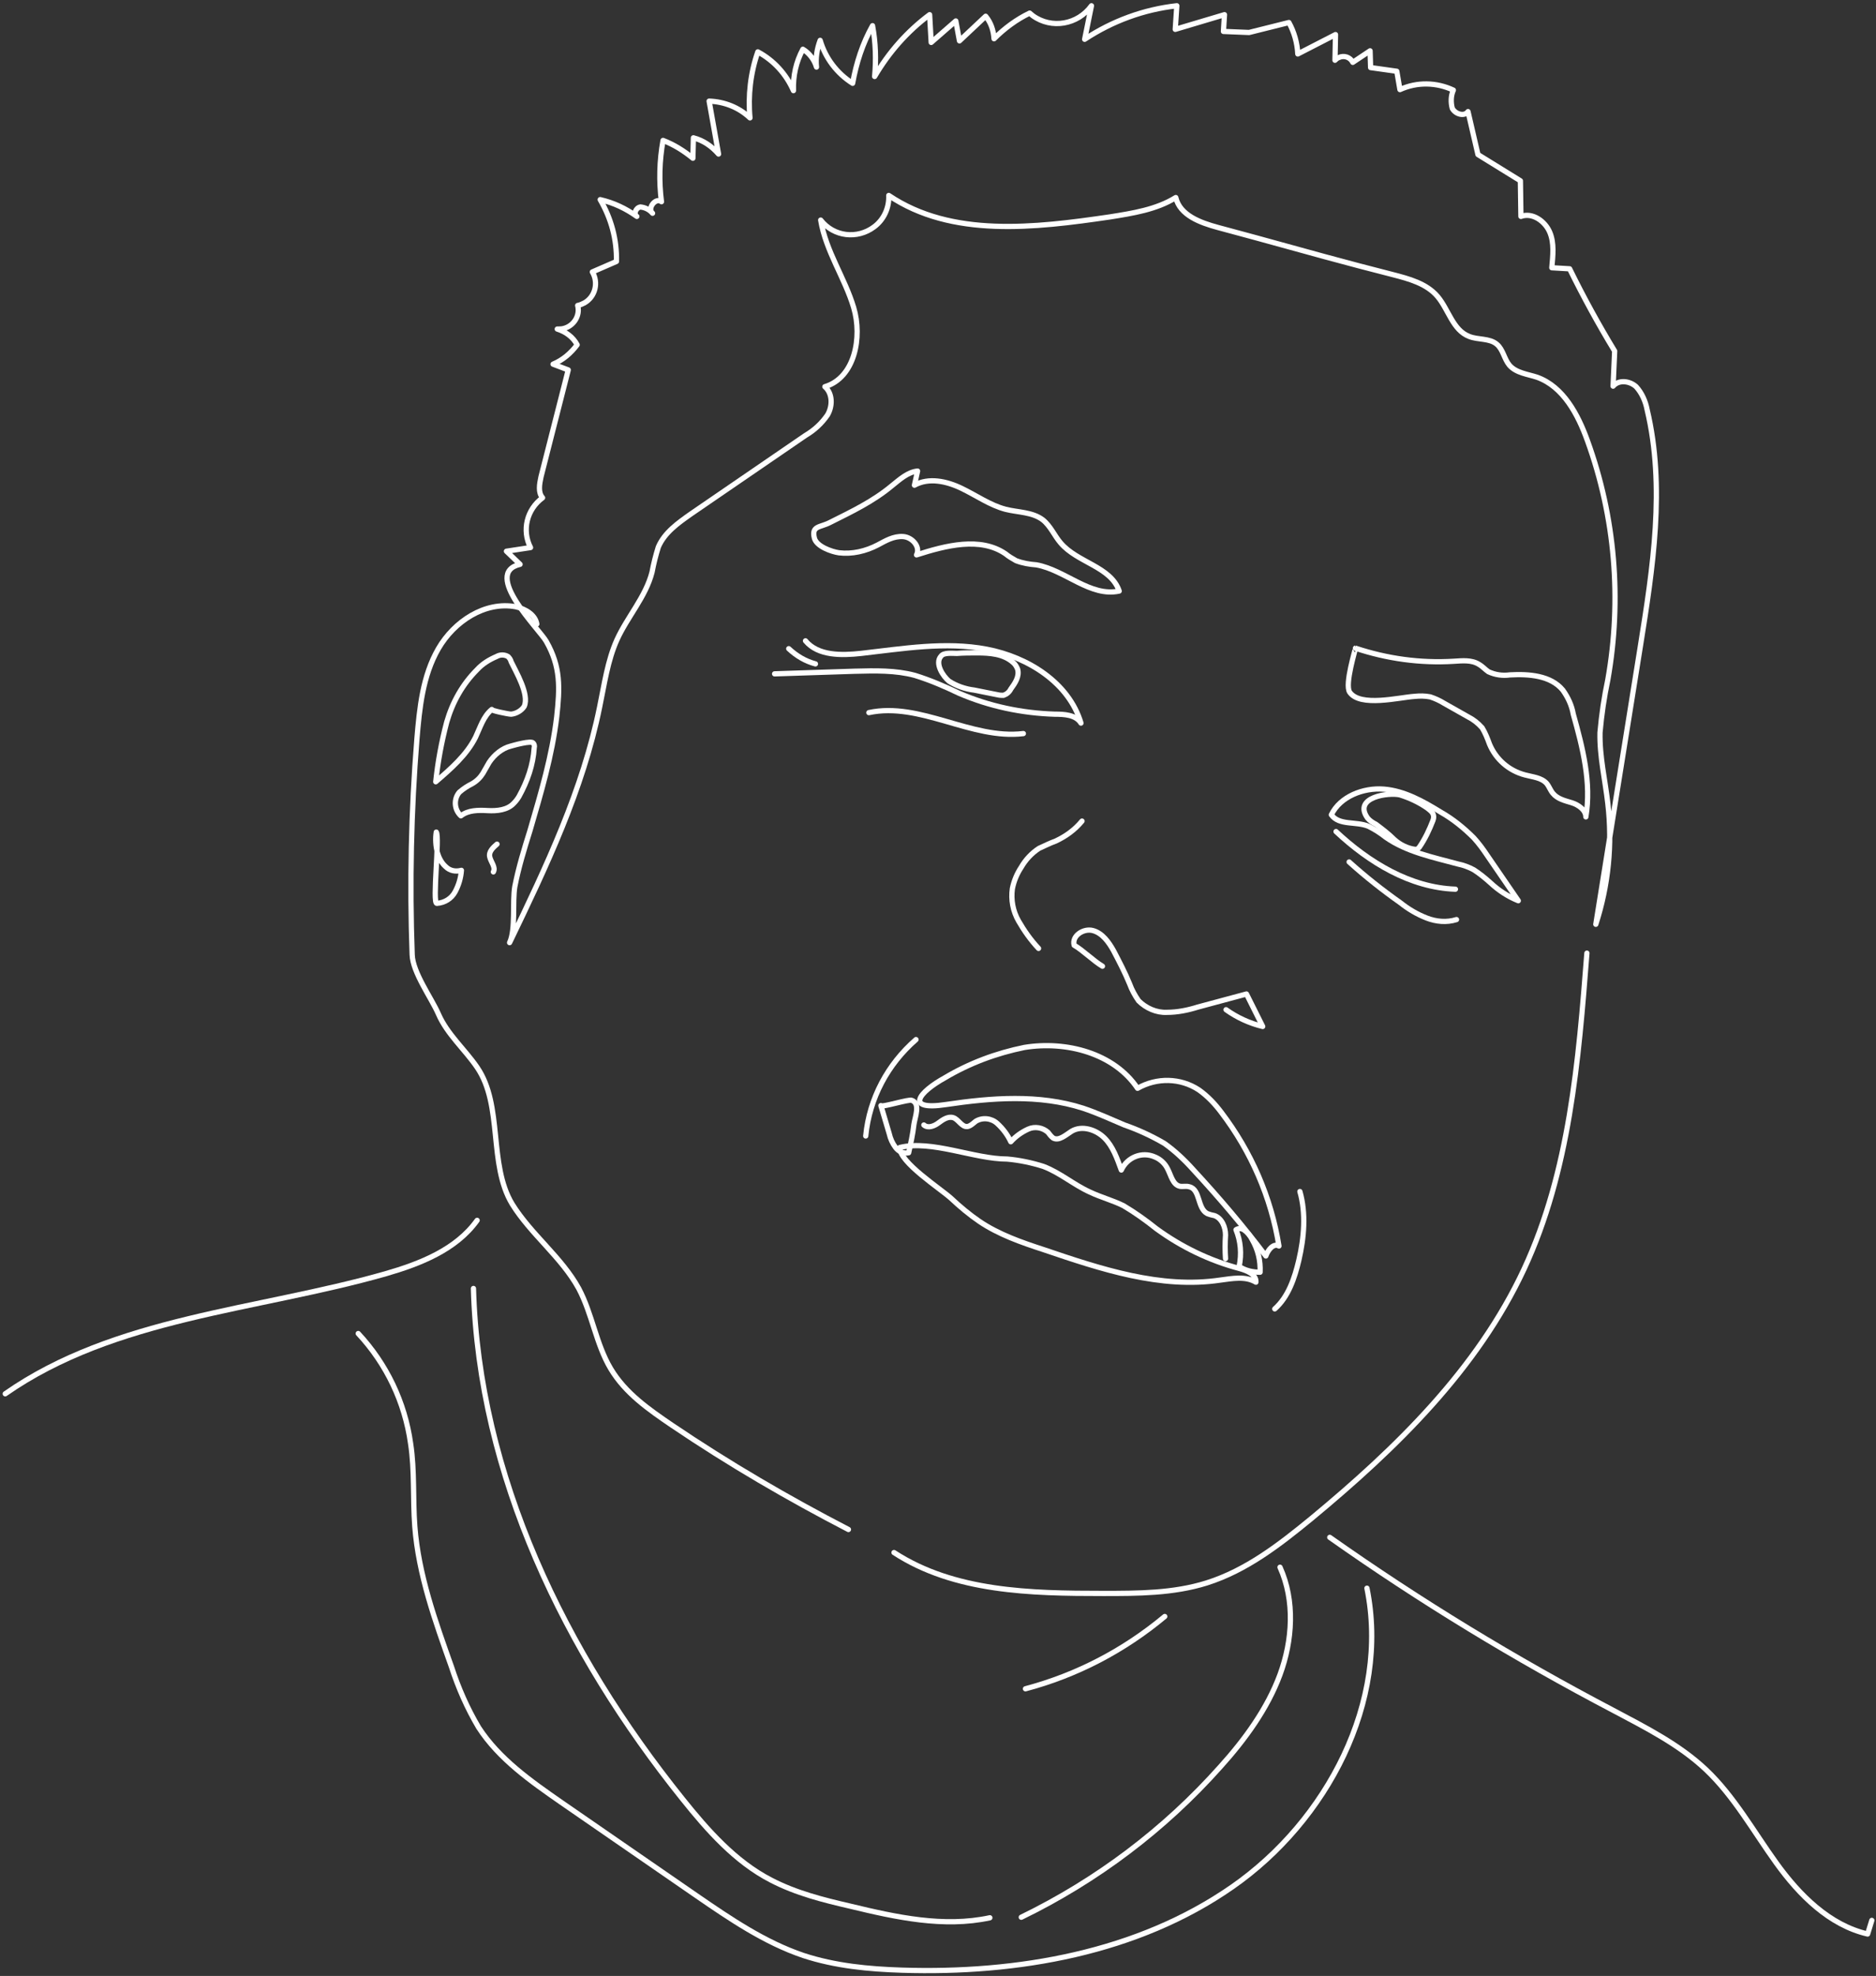 <?xml version="1.0" encoding="utf-8"?>
<!-- Generator: Adobe Illustrator 25.2.3, SVG Export Plug-In . SVG Version: 6.00 Build 0)  -->
<svg version="1.1" id="レイヤー_2_1_" xmlns="http://www.w3.org/2000/svg" xmlns:xlink="http://www.w3.org/1999/xlink" x="0px"
	 y="0px" viewBox="0 0 358.2 377.1" style="enable-background:new 0 0 358.2 377.1;" xml:space="preserve">
<rect x="0" y="0" width="358.2" height="377.1" fill="#333333" stroke="none"/>
<style type="text/css">
	.st0{fill:none;stroke:#FFFFFF;stroke-linecap:round;stroke-linejoin:round;}
</style>
<path class="st0" d="M102.5,119.1c-0.3-1.8-2.2-2.9-4-3.3c-5.9-1.1-11.8,2.8-14.8,8c-3,5.2-3.6,11.3-4.1,17.3
	c-1.1,13.7-1.4,27.4-0.9,41.1c0.1,3.4,3.7,8.3,5,11.3c1.7,3.9,5,6.7,7.4,10.2c5,7.3,2.1,18.5,6.7,26.1c3.6,5.8,9.4,10.1,12.7,16.1
	c2.6,4.9,3.3,10.6,6.1,15.3s7.3,7.8,11.7,10.8c10.8,7.3,22.1,13.9,33.7,19.9"/>
<path class="st0" d="M97.3,179.9c7-14.5,14-29.2,17.2-45c0.9-4.3,1.5-8.8,3.3-12.8c2-4.4,5.5-8.2,6.7-12.9c0.3-1.6,0.7-3.2,1.2-4.8
	c1.2-2.8,3.8-4.6,6.2-6.3l21.9-15c1.7-1,3.1-2.3,4.2-3.9c1-1.7,1-4.1-0.5-5.4c5.7-1.7,7.2-9.4,5.5-15.1s-5.3-10.7-6.3-16.7
	c2.5,3.2,7,3.7,10.2,1.3c1.9-1.4,2.9-3.7,2.8-6c12,8.1,27.9,6.2,42.2,4.1c4.4-0.7,8.9-1.4,12.6-3.7c0.8,3.4,4.7,4.8,8,5.7l7.4,2
	c8.7,2.4,17.3,4.8,26,7c3.1,0.8,6.5,1.7,8.6,4.2s2.9,6.4,6,7.6c1.7,0.7,3.9,0.3,5.3,1.5c1.2,1,1.4,2.8,2.4,4
	c1.3,1.5,3.5,1.7,5.3,2.3c5,1.8,7.8,7.1,9.6,12.1c5.3,14.6,6.6,30.3,3.9,45.6c-0.7,3.3-1.2,6.7-1.5,10.1c-0.1,4.6,1,9.1,1.5,13.6
	c0.9,7.7,0.1,15.6-2.3,23l8.5-53c2.4-15,4.8-30.5,1.3-45.2c-0.3-1.6-1-3.2-2.1-4.4c-1.2-1.1-3.3-1.4-4.4-0.1l0.3-6.7
	c-3.1-5.1-6-10.4-8.6-15.7l-3.4-0.2c0.2-2.3,0.5-4.7-0.4-6.8s-3.3-3.8-5.5-3l-0.1-6.8l-8.1-5l-1.9-8.2c-0.7,1-2.4,0.5-3-0.6
	c-0.3-1.1-0.3-2.4,0.2-3.5c-3.2-1.5-6.9-1.6-10.2-0.1l-0.6-3.5l-5-0.7l-0.1-3.2l-3.3,2.2c-0.5-1-1.7-1.4-2.7-0.9
	c-0.3,0.1-0.5,0.3-0.7,0.5L255,6.6l-7.2,3.7c-0.1-2.1-0.7-4.2-1.7-6l-7.6,1.9L233.6,6l0.2-3.2l-9.4,2.8l0.3-4.5
	c-6.3,0.7-12.3,2.9-17.6,6.4l1.3-6.4c-2.6,3.6-7.6,4.5-11.2,1.9c-0.2-0.2-0.4-0.3-0.6-0.5c-2.5,1.2-4.8,2.9-6.8,4.9
	c-0.1-1.6-0.6-3.1-1.6-4.3l-5,4.7L182.5,4l-4.7,4.1l-0.3-5.3c-4.3,3.2-7.8,7.2-10.5,11.8c0.3-3.2,0.2-6.5-0.4-9.7
	c-1.9,3.4-3.1,7.1-3.8,11c-3-1.9-5.2-4.8-6.2-8.2c-0.6,1.6-0.9,3.4-0.7,5.1c-0.4-1.4-1.4-2.7-2.6-3.4c-1.3,2.4-1.9,5.1-1.8,7.9
	c-1.4-3.2-3.8-5.8-6.8-7.4c-1.4,4-1.9,8.4-1.5,12.6c-2.1-2-4.9-3.1-7.8-3.2l1.8,10.1c-1.3-1.5-2.9-2.6-4.8-3.1l-0.1,3.9
	c-1.7-1.4-3.6-2.6-5.7-3.4c-0.7,3.9-0.8,7.8-0.3,11.7c-1.1-0.9-2.8,1.3-1.7,2.2c-0.6-0.7-1.4-1.1-2.3-1.2c-0.9,0.1-1.4,1.4-0.7,1.8
	c-2.1-1.5-4.4-2.6-7-3.2c2.1,3.6,3.2,7.6,3.1,11.8l-4.6,2c1.2,2,0.6,4.7-1.5,5.9c-0.4,0.2-0.8,0.4-1.3,0.5c0.5,1.9-0.7,3.9-2.7,4.4
	c-0.4,0.1-0.8,0.1-1.2,0.1c1.6,0.5,3,1.5,3.8,3c-1.2,1.6-2.7,2.9-4.6,3.7l2.9,1.1l-5.2,20.4c-0.3,1.4-0.6,3,0.3,4
	c-3,2.2-4,6.2-2.3,9.5l-4.6,0.7l2.6,2.5c-7.3,1.7,3.7,12.4,5,14.7c2.8,4.9,2.6,8.9,2,14.4c-0.9,7.5-3,14.5-5.1,21.7
	c-1.1,3.5-2.2,7.1-2.9,10.7C97.8,172.1,98.5,177.4,97.3,179.9z"/>
<path class="st0" d="M170.3,92.7c1.5-1.2,3-2.6,4.9-2.8l-0.6,2.7c2.7-1.5,6.1-0.8,9,0.6s5.4,3.2,8.4,4c2.4,0.6,5.1,0.5,7.1,2
	c1.5,1.2,2.2,3,3.4,4.4c3.2,3.8,9.6,4.5,11.2,9.2c-5.5,1.2-10.3-4-15.8-5c-1.3-0.1-2.6-0.3-3.9-0.8c-0.7-0.4-1.4-0.8-2-1.3
	c-4.8-3.3-11.4-1.6-17,0.2c0.8-1.5-0.8-3.4-2.6-3.5s-3.3,0.8-4.8,1.6c-2.3,1.2-4.9,1.8-7.4,1.5c-1.4-0.2-4.3-1.2-4.7-2.8
	c-0.6-2.4,1.1-2,3-3C162.7,97.6,166.7,95.7,170.3,92.7z"/>
<path class="st0" d="M270.1,132.9c1-0.1,2-0.1,3,0.1c0.9,0.3,1.8,0.7,2.6,1.2l4.6,2.6c1,0.5,1.9,1.2,2.7,2.1c0.6,1,1,2,1.4,3.1
	c1.2,2.9,3.7,5.1,6.8,5.9c1.5,0.4,3.1,0.5,4.1,1.6c0.5,0.6,0.7,1.3,1.2,1.9c0.9,1.1,2.3,1.4,3.6,1.8s2.7,1.4,2.7,2.7
	c1.1-6.5-0.6-13.2-2.4-19.6c-0.3-1.7-1-3.2-2-4.6c-2.3-2.8-6.5-3.1-10.1-2.9c-1.4,0.2-2.8,0-4.1-0.6c-0.6-0.4-1.1-1-1.8-1.4
	c-1.4-0.9-3.2-0.7-4.8-0.6c-6.4,0.4-12.8-0.5-18.8-2.5c0.1,0-2.1,6.9-1.1,8.4C259.7,135,267.1,133.1,270.1,132.9z"/>
<path class="st0" d="M153.8,122.3c2.4,2.9,6.9,2.8,10.6,2.4c8-0.9,16.1-2.3,24-0.8s15.7,6.4,18,14.1c-1-1.6-3.2-1.7-5-1.7
	c-6.3-0.2-12.5-1.5-18.3-4c-2.7-1.3-5.5-2.5-8.4-3.4c-3.7-1-7.6-0.9-11.5-0.8l-15.3,0.5"/>
<path class="st0" d="M150.6,123.8c1.5,1.4,3.2,2.4,5.1,2.9"/>
<path class="st0" d="M165.9,136c9.8-2.1,19.6,5.2,29.5,4"/>
<path class="st0" d="M181.2,130c1.4,0.9,3.1,1.5,4.8,1.7l4.5,0.9c0.4,0.1,0.8,0.1,1.1,0.1c0.6-0.2,1.1-0.6,1.4-1.2
	c0.8-1.1,1.7-2.4,1.3-3.8c-0.2-0.5-0.5-1-0.9-1.3c-1.8-1.6-4.4-1.8-6.8-1.8c-1.3,0-2.6,0-3.9,0.1c-0.8,0-2.5-0.2-3,0.5
	C178.4,126.6,180.1,129.1,181.2,130z"/>
<path class="st0" d="M289.9,171.9l-5.9-8.6c-0.8-1.2-1.6-2.3-2.6-3.4c-1.9-1.9-4-3.6-6.3-4.9c-3.4-2.1-7-4.1-10.9-4.4
	s-8.3,1.4-10,4.9c1.5,2.1,4.7,1.2,7.1,2.2c1.2,0.6,2.3,1.3,3.3,2.1c4,2.8,9,3.8,13.8,5.1c1,0.2,2.1,0.6,3,1.1
	c1.1,0.7,2.2,1.6,3.2,2.5C286.1,169.9,287.9,171.1,289.9,171.9z"/>
<path class="st0" d="M261.1,156.1c0.4,0.5,1,0.9,1.6,1.2c1.2,0.9,2.4,1.8,3.5,2.9c1.1,1,2.5,1.7,4,1.9c0.2,0,0.3,0,0.5-0.1
	c0.1-0.1,0.2-0.2,0.3-0.3c1.1-1.6,1.9-3.3,2.6-5.1c0.1-0.3,0.2-0.7,0.1-1c-0.1-0.6-0.7-1-1.2-1.4c-1.6-1.1-3.3-1.9-5.2-2.5
	C265.2,151.2,258.3,152.1,261.1,156.1z"/>
<path class="st0" d="M234.1,192.7c2.1,1.5,4.5,2.6,7,3.2l-3.1-6.2l-9.3,2.5c-1.9,0.6-3.9,1-5.9,1c-2,0.1-4-0.8-5.4-2.2
	c-0.7-1-1.3-2.1-1.7-3.2c-0.9-2.2-2-4.3-3.1-6.4c-0.9-1.6-2.1-3.3-3.9-3.8s-4.1,1-3.6,2.8c1.6,0.9,3.7,3,5.4,4"/>
<path class="st0" d="M198.3,181c-1.5-1.6-2.7-3.3-3.8-5.2c-1.1-1.9-1.5-4.1-1.2-6.2c0.3-1.5,0.9-2.9,1.7-4.1c0.8-1.4,2-2.7,3.4-3.6
	c1.1-0.5,2.1-1,3.2-1.4c1.9-0.9,3.6-2.1,5-3.8"/>
<path class="st0" d="M97.6,126.3c-0.1-0.4-0.3-0.7-0.6-1c-0.7-0.4-1.5-0.4-2.2,0c-1.4,0.6-2.7,1.4-3.7,2.5c-2.8,2.8-4.7,6.2-5.8,10
	c-1,3.8-1.7,7.6-2.1,11.4c2.9-2.5,5.9-5.1,7.6-8.5c0.9-1.9,1.5-4,3.1-5.3c-0.2,0.2,3.2,0.9,3.7,0.9c1-0.1,2-0.7,2.5-1.5
	C101.1,132.5,98.5,128.2,97.6,126.3z"/>
<path class="st0" d="M93.4,145.5c-0.4,0.7-0.8,1.4-1.2,2.1c-0.5,0.8-1.2,1.5-2.1,2c-0.8,0.4-1.6,0.9-2.4,1.6c-1.1,1.3-1,3.3,0.3,4.5
	c1.4-1.1,3.3-1.1,5.1-1s3.8-0.1,5-1.4c0.4-0.4,0.7-0.8,1-1.3c1.6-2.9,2.7-6,2.9-9.3c0.1-0.3,0-0.7-0.2-0.9c-0.4-0.5-3.6,0.4-4.3,0.6
	C95.9,142.8,94.4,144,93.4,145.5z"/>
<path class="st0" d="M83.5,162.7c0.3,1,0.8,2,1.6,2.7c0.8,0.8,1.9,1,3,0.7c-0.1,1.4-0.5,2.8-1.2,4.1c-0.7,1.3-2,2.1-3.5,2.2
	c-0.9,0,0.6-12.7-0.1-13.6C83.1,160.1,83.2,161.4,83.5,162.7z"/>
<path class="st0" d="M94.9,161.1c-0.7,0.6-1.6,1.4-1.4,2.4s1.2,2,0.7,2.9"/>
<path class="st0" d="M174.9,198.4c-5.4,4.7-8.9,11.2-9.6,18.4"/>
<path class="st0" d="M248.2,227.4c1.2,4.2,0.8,8.8-0.2,13.1c-0.8,3.4-2,7-4.6,9.3"/>
<path class="st0" d="M303,181.9c-1.6,20.6-3.3,41.6-12,60.3c-8.9,19.1-24.4,34.2-40.6,47.6c-6.1,5-12.4,9.9-20,12.3
	c-6.4,2-13.1,2-19.8,2c-13.8,0-28.4-0.3-39.9-7.8"/>
<path class="st0" d="M222.4,308.5c-7.8,6.5-16.8,11.2-26.6,13.8"/>
<path class="st0" d="M244.4,299.1c2.9,6.4,2.4,14,0,20.5s-6.7,12.4-11.4,17.6c-10.7,12-23.6,21.7-38,28.7"/>
<path class="st0" d="M253.9,293.4c17.3,12.2,35.4,23.2,54.1,33c6.2,3.3,12.6,6.5,17.7,11.3c5.4,5.1,9.1,11.8,13.5,17.9
	s10.1,11.8,17.4,13.5l0.8-2.6"/>
<path class="st0" d="M91.1,232.9c-4,5.6-10.9,8.3-17.5,10.2C49,250.1,21.9,251.4,1,266"/>
<path class="st0" d="M261,303.1c4.4,21.6-7.6,44.4-25.7,57s-41,16.6-63.1,15.9c-6.3-0.2-12.7-0.8-18.8-2.8c-7.4-2.5-14-7-20.4-11.4
	l-25.8-17.8c-5.9-4.1-11.9-8.3-15.8-14.3c-2.2-3.7-3.9-7.6-5.2-11.6c-3.1-8.7-6.3-17.6-7-26.8c-0.4-5.3,0-10.6-0.8-15.8
	c-1.1-7.9-4.6-15.2-10-21"/>
<path class="st0" d="M90.4,245.9c1,35.7,17.5,69.5,39.9,97.4c4.8,6,10.1,12,16.9,15.5c4.8,2.5,10,3.8,15.2,5
	c8.7,2.1,17.8,4.1,26.6,2.2"/>
<path class="st0" d="M195.6,199.9c8-1.3,17.1,1.1,21.6,7.8c3.7-2.1,8.2-2,11.7,0.3c1.7,1.2,3.1,2.7,4.3,4.3
	c5.7,7.5,9.5,16.2,11,25.5c-1-0.6-2.1,0.7-2.5,1.9c-4.3-5.7-8.9-11.1-13.8-16.4c-1.7-1.9-3.6-3.7-5.6-5.1c-2.4-1.4-5-2.6-7.6-3.5
	c-2.6-1.1-5.2-2.3-7.9-3.2c-8.4-2.7-17.5-2-26.2-0.7c-8,1.2-5.1-2.4-0.2-5.1C185.1,202.9,190.2,201,195.6,199.9z"/>
<path class="st0" d="M192.3,221.2c2.3,0.2,4.7,0.7,6.9,1.4c3.2,1.2,5.8,3.5,8.9,4.9c2.1,1,4.4,1.6,6.4,2.6c2.2,1.3,4.3,2.8,6.3,4.4
	c4.8,3.5,10.2,6.1,15.9,7.6c1.4,0.4,3.2,1.1,3.1,2.6c-2-1.2-4.5-0.7-6.8-0.4c-11.4,1.7-22.8-2.1-33.7-5.8c-4.3-1.4-8.6-2.9-12.3-5.4
	c-1.9-1.3-3.7-2.8-5.4-4.4c-2.1-1.9-9.9-6.9-9.8-9.7C177.9,217.5,186,221.2,192.3,221.2z"/>
<path class="st0" d="M168.2,211l1.6,5.4c0.2,0.9,0.6,1.8,1.2,2.6c0.6,0.8,1.5,1.2,2.5,1c0.4-1.8,0.8-3.6,1-5.4
	c0.2-1.4,1.3-4-0.4-4.6C173.7,209.7,168.3,211.4,168.2,211z"/>
<path class="st0" d="M236.6,241.7c1.2,0.8,2.6,1.1,4,1.1c0.1-2.2-0.4-4.3-1.5-6.2c-0.4-0.8-0.9-1.4-1.6-1.9c-0.5-0.3-1.1-0.3-1.5,0
	C236.9,236.9,237.1,239.3,236.6,241.7z"/>
<path class="st0" d="M176.4,214.7c0.8,0.7,2,0.2,2.8-0.4s1.8-1.3,2.8-1s1.6,1.8,2.7,1.7c0.6-0.1,1.1-0.6,1.6-1
	c1.3-0.8,3-0.6,4.1,0.4c1.1,1,2,2.2,2.6,3.5c0.9-1,2-1.8,3.3-2.4c1.3-0.6,2.8-0.3,3.8,0.6c0.3,0.4,0.6,0.8,1,1.1
	c1.1,0.6,2.4-0.6,3.5-1.3c2-1.2,4.7-0.3,6.3,1.3s2.4,3.9,3.2,6.1c1.1-2.4,3.9-3.6,6.4-2.5c1,0.4,1.9,1.2,2.4,2.2
	c0.7,1.3,1,3.1,2.4,3.4c0.6,0.1,1.2-0.1,1.8,0.1c2.1,0.5,1.5,4.1,3.4,5.1c0.5,0.2,0.9,0.3,1.4,0.4c1.4,0.5,2.1,2.2,2.1,3.7
	c-0.1,1.5-0.1,3,0,4.5"/>
<path class="st0" d="M255.1,158.7c6.3,5.9,14.2,10.7,22.8,11"/>
<path class="st0" d="M257.6,164.5c3.1,2.8,6.4,5.4,9.8,7.8c1.5,1.2,3.2,2.2,5,2.9c1.8,0.7,3.8,0.9,5.7,0.3"/>
</svg>
